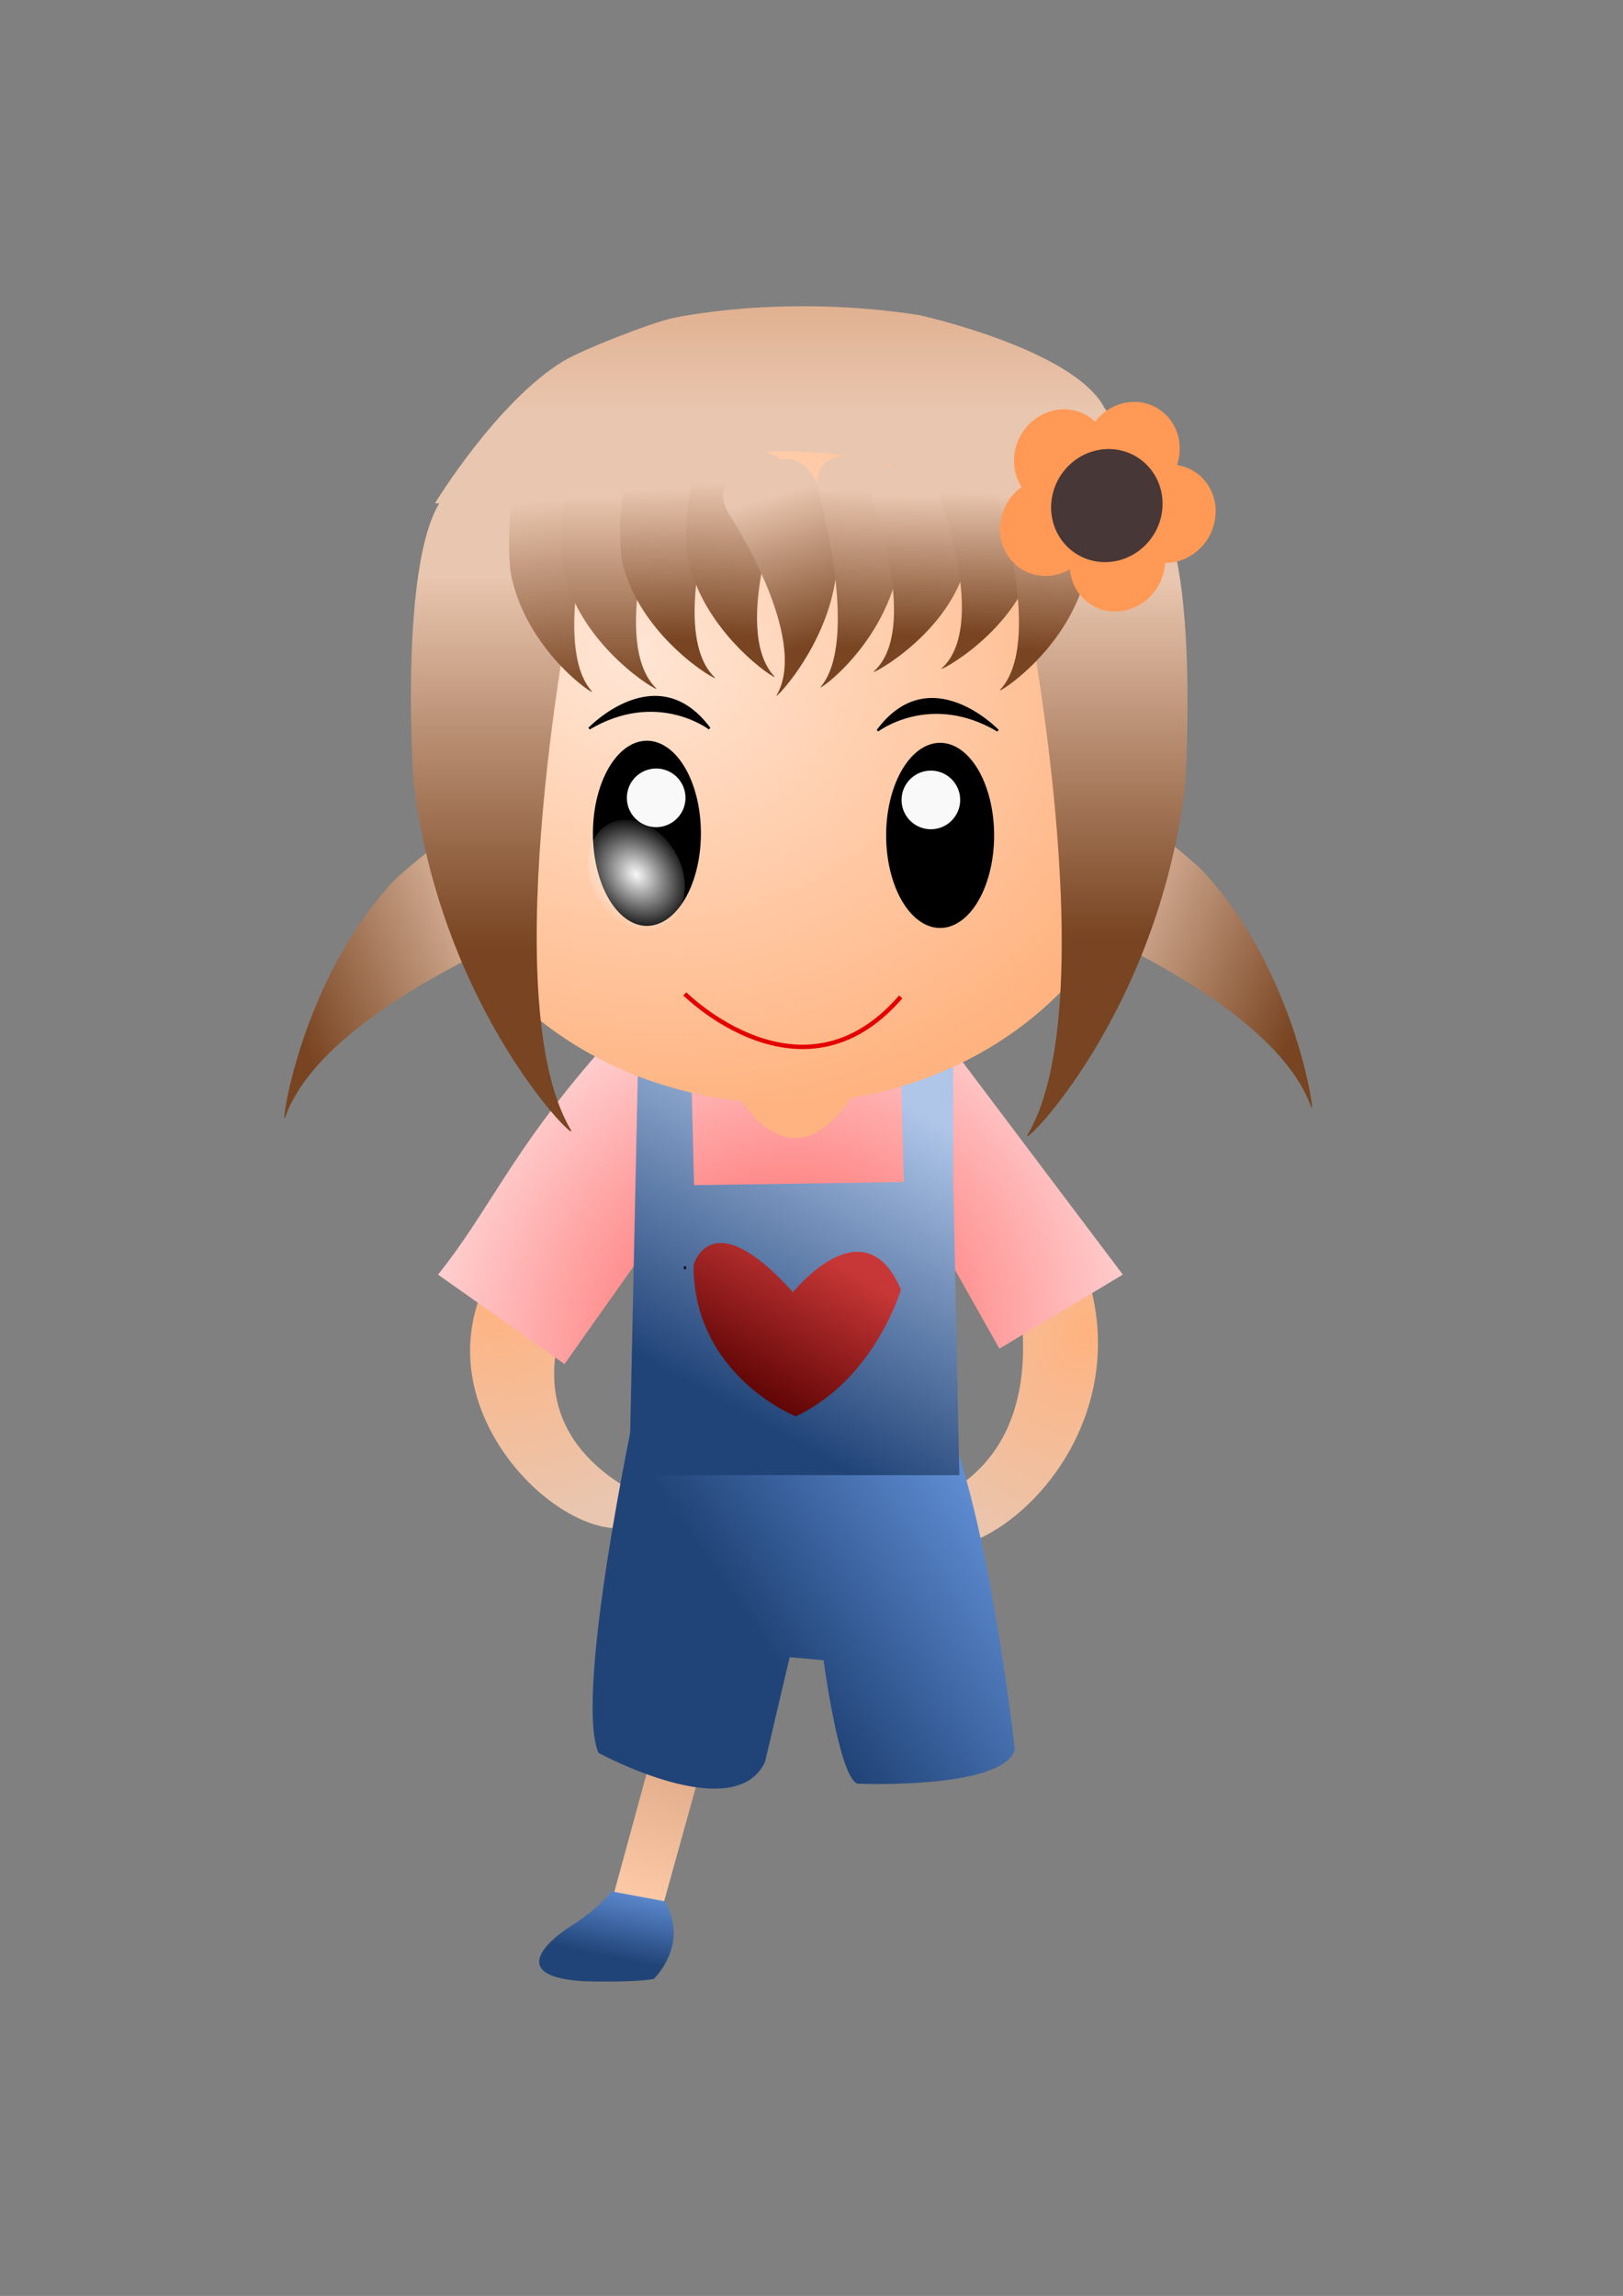 <svg xmlns="http://www.w3.org/2000/svg" xmlns:xlink="http://www.w3.org/1999/xlink" viewBox="0 0 744.09 1052.4"><rect x="0" y="0" width="744.09" height="1052.4" fill="#808080" stroke="none"/><defs><linearGradient id="s" y2="335.96" xlink:href="#a" gradientUnits="userSpaceOnUse" x2="199.67" gradientTransform="matrix(.592 0 0 .345 132.05 29.796)" y1="590.72" x1="199.67"/><linearGradient id="e"><stop offset="0" stop-color="#214478"/><stop offset="1" stop-color="#5f8dd3"/></linearGradient><linearGradient id="c"><stop offset="0" stop-color="#ffb380"/><stop offset="1" stop-color="#e9c6af"/></linearGradient><linearGradient id="b"><stop offset="0" stop-color="#f9f9f9"/><stop offset="1" stop-color="#f9f9f9" stop-opacity="0"/></linearGradient><linearGradient id="a"><stop offset="0" stop-color="#784421"/><stop offset="1" stop-color="#e9c6af"/></linearGradient><linearGradient id="j" y2="613.46" gradientUnits="userSpaceOnUse" x2="386.58" gradientTransform="translate(28.284 -21.213)" y1="680.46" x1="287.44"><stop offset="0" stop-color="#214478"/><stop offset="1" stop-color="#5f8dd3"/></linearGradient><linearGradient id="h" y2="764.57" xlink:href="#d" gradientUnits="userSpaceOnUse" x2="277.19" gradientTransform="translate(4.243 -18.385)" y1="695.27" x1="300.52"/><linearGradient id="l" y2="521.33" gradientUnits="userSpaceOnUse" x2="368.2" gradientTransform="translate(52.326 -59.397)" y1="661.33" x1="290.83"><stop offset="0" stop-color="#214478"/><stop offset="1" stop-color="#afc6e9"/></linearGradient><linearGradient id="m" y2="180.77" gradientUnits="userSpaceOnUse" x2="424.26" gradientTransform="translate(-46.669 -138.59)" y1="244.85" x1="424.26"><stop offset="0" stop-color="#e9c6af"/><stop offset="1" stop-color="#deaa87"/></linearGradient><linearGradient id="n" y2="335.96" xlink:href="#a" gradientUnits="userSpaceOnUse" x2="199.67" gradientTransform="matrix(.295 .739 -.449 .349 291.09 57.406)" y1="539.61" x1="206.74"/><linearGradient id="o" y2="335.96" xlink:href="#a" gradientUnits="userSpaceOnUse" x2="199.67" gradientTransform="matrix(-.295 .739 .449 .349 381.36 52.733)" y1="539.61" x1="206.74"/><linearGradient id="C" y2="684.4" gradientUnits="userSpaceOnUse" x2="209.3" gradientTransform="matrix(.887 0 0 .839 188.34 -358.07)" y1="760.77" x1="162.63"><stop offset="0" stop-color="#500"/><stop offset="1" stop-color="#c83737"/></linearGradient><linearGradient id="q" y2="335.96" xlink:href="#a" gradientUnits="userSpaceOnUse" x2="199.67" gradientTransform="translate(-2.828 -154.15)" y1="507.08" x1="199.67"/><linearGradient id="r" y2="335.96" xlink:href="#a" gradientUnits="userSpaceOnUse" x2="199.67" gradientTransform="matrix(.518 0 0 .345 119.98 31.21)" y1="590.72" x1="237.82"/><linearGradient id="d"><stop offset="0" stop-color="#deaa87"/><stop offset="1" stop-color="#fca"/></linearGradient><linearGradient id="t" y2="335.96" xlink:href="#a" gradientUnits="userSpaceOnUse" x2="199.67" gradientTransform="matrix(.592 0 0 .341 158.92 27.629)" y1="539.61" x1="206.74"/><linearGradient id="u" y2="335.96" xlink:href="#a" gradientUnits="userSpaceOnUse" x2="199.67" gradientTransform="matrix(.592 .027 -.016 .345 195.74 18.135)" y1="539.61" x1="206.74"/><linearGradient id="v" y2="335.96" xlink:href="#a" gradientUnits="userSpaceOnUse" x2="199.67" gradientTransform="matrix(-.571 .175 .085 .336 410.3 -2.622)" y1="539.61" x1="206.74"/><linearGradient id="w" y2="335.96" xlink:href="#a" gradientUnits="userSpaceOnUse" x2="199.67" gradientTransform="matrix(-.5 0 0 .355 463.92 23.524)" y1="539.61" x1="206.74"/><linearGradient id="x" y2="335.96" xlink:href="#a" gradientUnits="userSpaceOnUse" x2="199.67" gradientTransform="matrix(-.592 0 0 .317 510 38.713)" y1="539.61" x1="206.74"/><linearGradient id="y" y2="335.96" xlink:href="#a" gradientUnits="userSpaceOnUse" x2="199.67" gradientTransform="matrix(-.592 0 0 .317 541.11 37.299)" y1="539.61" x1="206.74"/><linearGradient id="z" y2="335.96" xlink:href="#a" gradientUnits="userSpaceOnUse" x2="199.67" gradientTransform="matrix(-1 0 0 1 676.26 -151.92)" y1="500.01" x1="199.67"/><linearGradient id="A" y2="335.96" xlink:href="#a" gradientUnits="userSpaceOnUse" x2="199.67" gradientTransform="matrix(-.555 0 0 .35 559.17 27.72)" y1="539.61" x1="206.74"/><linearGradient id="i" y2="800.32" xlink:href="#e" gradientUnits="userSpaceOnUse" x2="217.19" gradientTransform="matrix(.921 0 0 1 87.562 -62.225)" y1="832.69" x1="211.03"/><radialGradient id="B" xlink:href="#b" gradientUnits="userSpaceOnUse" cy="406.07" cx="330.22" gradientTransform="matrix(-.606 -1.081 .993 -.52 127.25 974.06)" r="26.163"/><radialGradient id="p" gradientUnits="userSpaceOnUse" cy="396.69" cx="305.84" gradientTransform="matrix(-.244 1.23 -1.498 -.297 974.63 145.66)" r="168.21"><stop offset="0" stop-color="#ffe6d5"/><stop offset="1" stop-color="#ffb380"/></radialGradient><radialGradient id="g" xlink:href="#c" gradientUnits="userSpaceOnUse" cy="566.38" cx="165.13" gradientTransform="matrix(.202 -.979 1.3 .268 -641.55 1012.6)" r="76.16"/><radialGradient id="f" xlink:href="#c" gradientUnits="userSpaceOnUse" cy="566.38" cx="165.13" gradientTransform="matrix(.202 -.979 1.3 .268 -639.77 1003.1)" r="76.16"/><radialGradient id="k" gradientUnits="userSpaceOnUse" cy="543.54" cx="315.4" gradientTransform="matrix(.845 -.719 .682 .801 -282.82 354.66)" r="156.27"><stop offset="0" stop-color="#f55"/><stop offset="1" stop-color="#ffd5d5"/></radialGradient></defs><path d="M160.17 941.11s-76.365 72.09-127.28 4.24l-11.311 7.07C13.51 984.7 113.7 1045 172.899 963.74l-12.73-22.63z" fill-rule="evenodd" fill="url(#f)" transform="matrix(-.139 -.994 -1.226 .112 1461.257 614.353)"/><path d="M428.47 527.682a65.765 57.985-.002 11-131.529 0 65.765 57.985-.002 11131.53 0z" fill="#ffb380"/><path d="M158.39 950.54s-76.366 72.16-127.28 4.24l-11.311 7.07c-8.069 32.28 92.121 92.55 151.32 11.32l-12.73-22.63z" fill-rule="evenodd" fill="url(#g)" transform="matrix(.349 -1.033 .986 .397 -535.143 344.663)"/><g fill-rule="evenodd"><path d="M295.57 656.38l-25.46 93.34 21.22 9.9 28.28-101.82-24.04-1.42z" fill="url(#h)" transform="translate(8.485 128.693)"/><path d="M296.39 742.85l-24.6-4.6s-4.31 7.07-20.43 17.19c0 0-32.75 21.23 7.07 23.99 0 0 22.32.85 32.75-.99 0 0 16.59-15.35 5.21-35.59z" fill="url(#i)" transform="translate(8.485 128.693)"/></g><g fill-rule="evenodd"><path d="M295.57 656.38l-25.46 93.34 21.22 9.9 28.28-101.82-24.04-1.42z" fill="url(#h)" transform="matrix(-1 0 0 1 735.077 130.103)"/><path d="M296.39 742.85l-24.6-4.6s-4.31 7.07-20.43 17.19c0 0-32.75 21.23 7.07 23.99 0 0 22.32.85 32.75-.99 0 0 16.59-15.35 5.21-35.59z" fill="url(#i)" transform="matrix(-1 0 0 1 735.077 130.103)"/></g><path d="M287.09 595.57s-28.29 131.52-16.98 158.39c0 0 62.23 33.94 76.37 4.25l11.32-48.09 15.55 1.42s7.07 53.74 15.56 56.57c0 0 66.47 2.82 72.12-15.56 0 0-12.72-115.97-35.35-159.81l-138.59 2.83z" transform="translate(4.243 49.497)" fill-rule="evenodd" fill="url(#j)"/><path transform="translate(4.243 49.497)" d="M436.99 437.18l73.54 97.58-56.57 33.94-31.11-55.15 9.9 108.89-138.59 2.83 1.41-107.48-41.01 57.98-57.98-41.01c23.16-28.82 33.64-56.27 73.53-101.82l59.4 11.31s26.87 60.81 60.81 2.83l46.67-9.9z" fill-rule="evenodd" fill="url(#k)"/><path transform="translate(4.243 49.497)" d="M312.54 435.77l1.42 57.98 96.16-1.42-1.41-56.56 24.04-4.25v59.4l2.83 135.76H284.26l4.24-199.4 24.04 8.49z" fill-rule="evenodd" fill="url(#l)"/><path d="M169.71 148.68s28.32-46.61 58.96-65.237c8.26-5.018 40.02-17.515 49.93-19.616 0 0 49.5-11.314 113.14-1.414 0 0 70.71 15.556 84.85 42.427 0 0 24.04 32.53 26.87 53.74l-333.75-9.9z" fill-rule="evenodd" fill="url(#m)" transform="translate(29.699 82.024)"/><path d="M212.45 344.89s-94.83 37.64-111.42 85.24c-2.395 6.87 6.59-62.63 50.4-109.01 0 0 53.95-50.16 67.15-31.66 0 0 29.97 39.69-6.13 55.43z" fill-rule="evenodd" fill="url(#n)" transform="translate(29.699 82.024)"/><path d="M460 340.21s94.82 37.65 111.42 85.25c2.39 6.86-6.59-62.63-50.41-109.02 0 0-53.95-50.15-67.15-31.66 0 0-29.96 39.69 6.14 55.43z" fill-rule="evenodd" fill="url(#o)" transform="translate(29.699 82.024)"/><path d="M544.95 460.84a168.21 149.44 0 11-336.42 0 168.21 149.44 0 11336.42 0z" transform="translate(-17.042 -104.536)" fill="url(#p)"/><path d="M233.35 188.28s-37.26 186.92-1.42 247.49c5.17 8.73-59.4-53.75-72.12-159.81 0 0-8.49-125.87 21.21-135.77 0 0 65.05-24.04 52.33 48.09z" fill-rule="evenodd" fill="url(#q)" transform="translate(29.699 82.024)"/><path d="M242.36 149.43s-19.3 64.53-.73 85.44c2.68 3.02-30.78-18.55-37.37-55.17 0 0-4.4-43.45 10.99-46.87 0 0 33.71-8.3 27.11 16.6z" fill-rule="evenodd" fill="url(#r)" transform="translate(29.699 82.024)"/><path d="M271.94 148.02s-22.07 64.53-.84 85.44c3.06 3.01-35.18-18.55-42.72-55.17 0 0-5.02-43.46 12.57-46.87 0 0 38.53-8.3 30.99 16.6z" fill-rule="evenodd" fill="url(#s)" transform="translate(29.699 82.024)"/><path d="M298.81 144.24s-22.07 63.65-.84 84.27c3.06 2.98-35.18-18.3-42.72-54.42 0 0-5.02-42.86 12.57-46.23 0 0 38.53-8.18 30.99 16.38z" fill-rule="evenodd" fill="url(#t)" transform="translate(29.699 82.024)"/><path d="M330.04 142.68s-25.01 63.45-4.76 85.32c2.92 3.15-34.29-20.16-40.14-57.09 0 0-3.02-43.64 14.7-46.24 0 0 38.88-6.51 30.2 18.01z" fill-rule="evenodd" fill="url(#u)" transform="translate(29.699 82.024)"/><path d="M304.59 153.67s37.13 56.31 21.81 82.91c-2.21 3.84 29.34-28.42 27.6-66.28 0 0-5.84-43.78-23.63-41.92 0 0-39.17 3.27-25.78 25.29z" fill-rule="evenodd" fill="url(#v)" transform="translate(29.699 82.024)"/><path d="M345.92 144.97s18.62 66.3.71 87.78c-2.58 3.09 29.67-19.06 36.03-56.68 0 0 4.24-44.64-10.6-48.15 0 0-32.5-8.53-26.14 17.05z" fill-rule="evenodd" fill="url(#w)" transform="translate(29.699 82.024)"/><path d="M370.12 147.26s22.06 59.25.83 78.44c-3.06 2.77 35.18-17.03 42.72-50.65 0 0 5.03-39.9-12.56-43.04 0 0-38.53-7.62-30.99 15.25z" fill-rule="evenodd" fill="url(#x)" transform="translate(29.699 82.024)"/><path d="M401.23 145.84s22.07 59.25.84 78.45c-3.07 2.77 35.18-17.03 42.71-50.66 0 0 5.03-39.89-12.56-43.03 0 0-38.53-7.62-30.99 15.24z" fill-rule="evenodd" fill="url(#y)" transform="translate(29.699 82.024)"/><path d="M440.08 190.5s37.26 186.93 1.42 247.49c-5.17 8.73 59.4-53.74 72.12-159.81 0 0 8.49-125.86-21.21-135.76 0 0-65.05-24.04-52.33 48.08z" fill-rule="evenodd" fill="url(#z)" transform="translate(29.699 82.024)"/><path d="M428.04 147.55s20.68 65.42.78 86.61c-2.87 3.06 32.98-18.8 40.05-55.92 0 0 4.71-44.05-11.78-47.51 0 0-36.12-8.42-29.05 16.82z" fill-rule="evenodd" fill="url(#A)" transform="translate(29.699 82.024)"/><path d="M270.119 333.944s31.11-32.53 55.15 0c0 0-24.04-18.39-55.15 0z" fill-rule="evenodd" stroke="#000"/><path d="M271.839 381.974a24.75 42.428 0 1049.5 0 24.75 42.428 0 10-49.5 0z"/><path d="M356.38 406.07a26.163 28.284 0 11-52.32 0 26.163 28.284 0 1152.32 0z" transform="matrix(-.75 -.617 -.354 .677 683.199 329.884)" fill="url(#B)"/><path d="M287.399 365.714a13.435 13.435 0 1026.87 0 13.435 13.435 0 10-26.87 0z" fill="#f9f9f9"/><path d="M313.959 455.564s53.74 53.74 98.99 1.41" stroke="#e40000" stroke-width="2" fill="none"/><path d="M457.499 334.894s-31.11-32.52-55.15 0c0 0 24.04-18.38 55.15 0z" fill-rule="evenodd" stroke="#000"/><g><path d="M455.769 382.934a24.75 42.428 0 11-49.5 0 24.75 42.428 0 1149.5 0z"/><path d="M356.38 406.07a26.163 28.284 0 11-52.32 0 26.163 28.284 0 1152.32 0z" transform="matrix(.75 -.617 .354 .677 44.409 330.844)" fill="url(#B)"/><path d="M440.209 366.674a13.435 13.435 0 11-26.87 0 13.435 13.435 0 1126.87 0z" fill="#f9f9f9"/></g><g><path d="M538.9 215.108a22.818 21.587-60.587 11-39.841-16.716 22.818 21.587-60.587 1139.84 16.716z" fill="#f95"/><path d="M506.691 218.513a22.818 21.587-60.587 11-39.84-16.716 22.818 21.587-60.587 1139.84 16.716z" fill="#f95"/><path d="M500.294 249.82a22.818 21.587-60.587 11-39.84-16.716 22.818 21.587-60.587 1139.84 16.715z" fill="#f95"/><path d="M532.237 266.121a22.818 21.587-60.587 11-39.84-16.715 22.818 21.587-60.587 1139.84 16.715z" fill="#f95"/><path d="M555.361 243.828a22.818 21.587-60.587 11-39.84-16.716 22.818 21.587-60.587 1139.84 16.716z" fill="#f95"/><path d="M530.785 241.542a26.185 25.277-56.864 11-46.67-19.58 26.185 25.277-56.864 1146.67 19.58z" fill="#483737"/><path d="M298.65 214.43c.38.67 0-1.5 0 0z" stroke="#000" stroke-width=".84" fill="none" transform="matrix(1.038 0 0 1.042 3.948 357.88)"/><path d="M302.52 213.12s7.53-28.49 43.92 11.88c0 0 31.37-39.18 47.68-1.19 0 0-11.29 39.18-46.42 55.8 0 0-45.18-17.81-45.18-66.49z" fill-rule="evenodd" fill="url(#C)" transform="matrix(1.038 0 0 1.042 3.948 357.88)"/></g></svg>